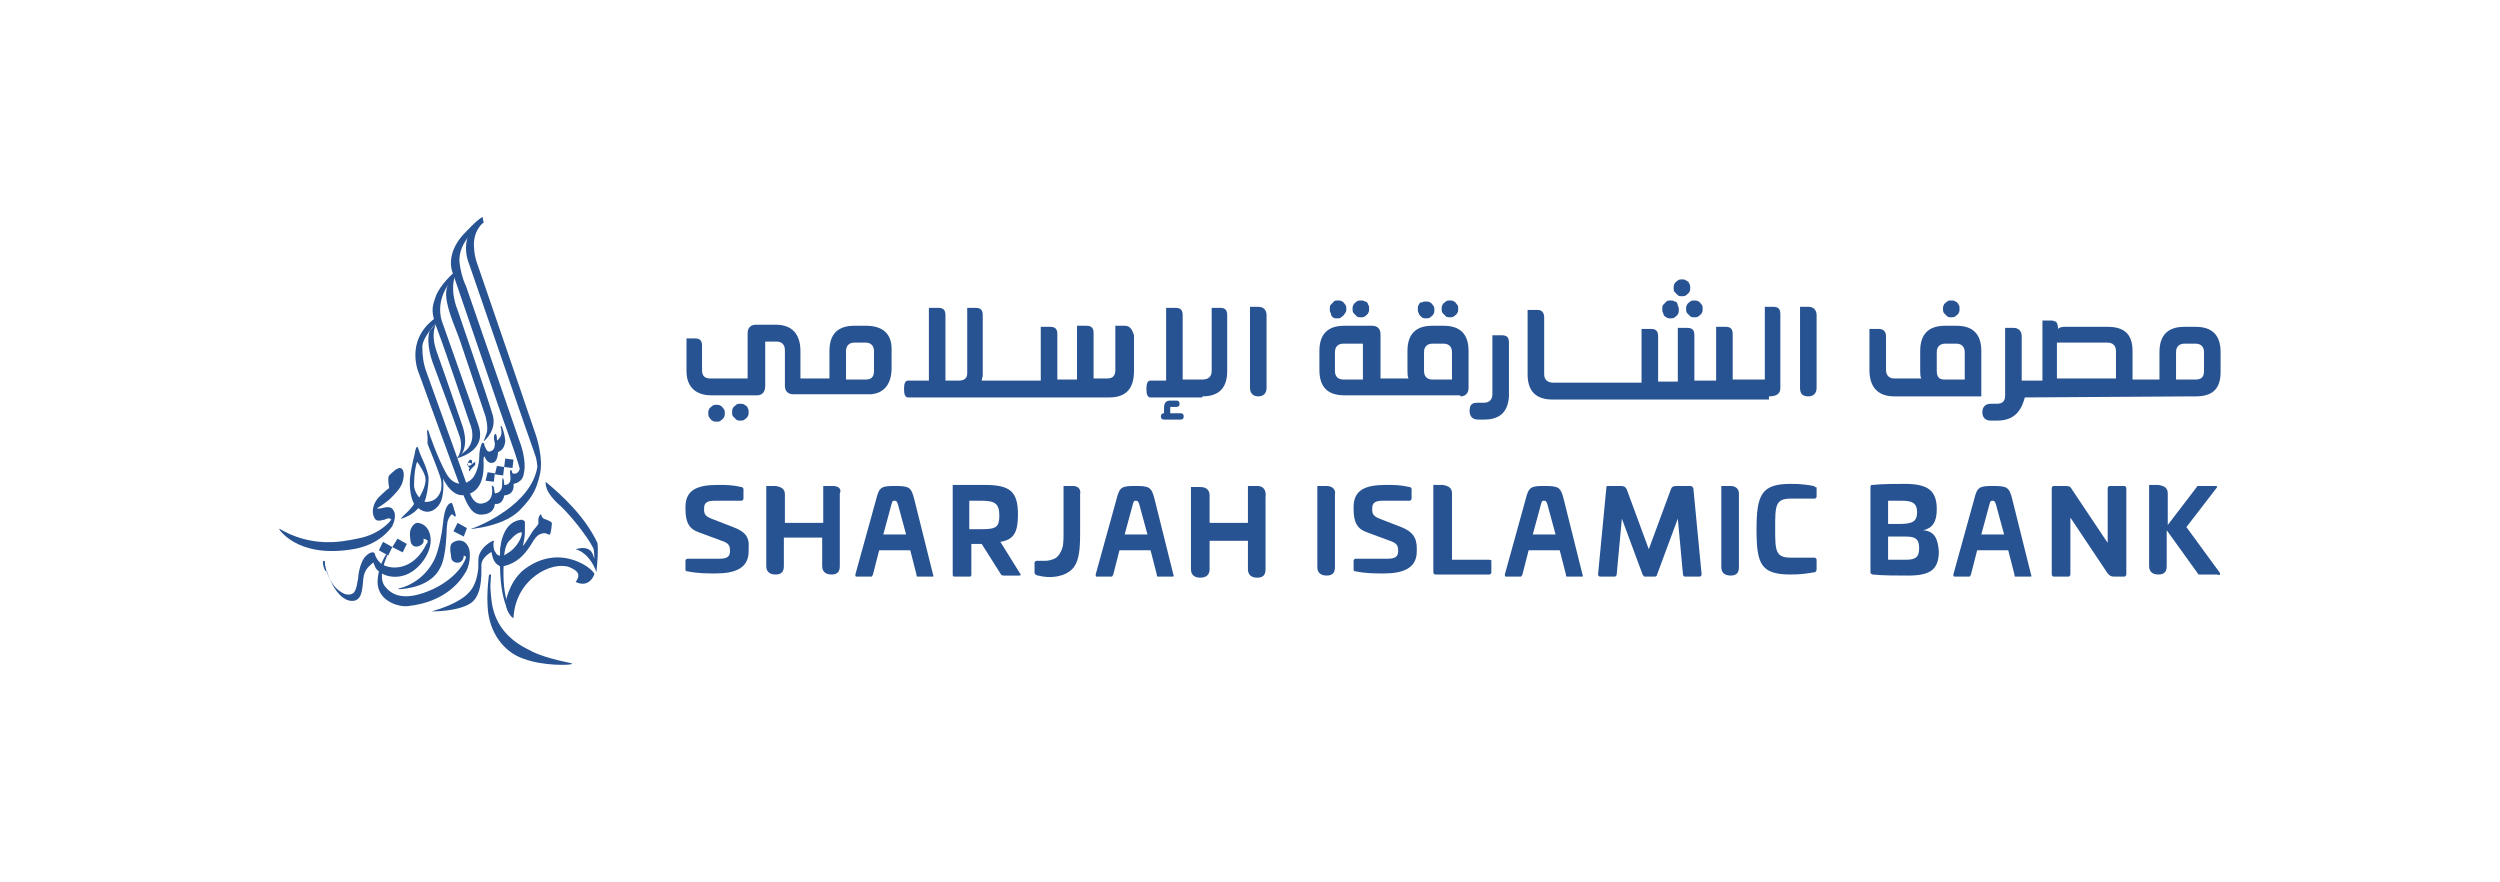 <svg width="170" height="60" viewBox="0 0 170 60" fill="none" xmlns="http://www.w3.org/2000/svg">
<g clip-path="url(#clip0_2589_28842)">
<path d="M85.564 20.862H85V26.381C85 26.739 85.211 26.954 85.564 26.954C85.916 26.954 86.127 26.739 86.127 26.381V21.435C86.127 21.077 85.916 20.862 85.564 20.862Z" fill="#285393"/>
<path d="M81.76 26.954C82.887 26.954 83.45 26.381 83.45 25.234V25.09V21.435C83.45 21.077 83.31 20.933 82.957 20.933H82.887H82.464H82.394V25.234C82.394 25.592 82.183 25.807 81.76 25.807H80.422V21.435C80.422 21.077 80.281 20.933 79.929 20.933H79.858H79.365H79.295V21.507V25.879H78.238C78.027 25.879 77.956 26.094 77.956 26.452C77.956 26.811 78.027 27.026 78.238 27.026H81.76V26.954Z" fill="#285393"/>
<path d="M99.933 27.957C99.933 28.316 100.144 28.531 100.496 28.531H100.919C101.975 28.531 102.539 28.029 102.609 26.954V24.158V23.298C102.609 22.94 102.468 22.797 102.116 22.797H101.553H101.482V23.37V23.442V26.81C101.482 27.169 101.271 27.384 100.919 27.384H100.496C100.074 27.384 99.933 27.527 99.933 27.957Z" fill="#285393"/>
<path d="M120.289 26.954C120.853 26.954 121.064 26.739 121.064 26.381V22.008V21.435V21.363C121.064 21.005 120.923 20.862 120.571 20.862H120.078H120.008V21.435V25.807H117.824V22.725C117.824 22.367 117.683 22.223 117.331 22.223H116.767H116.697V25.879H115.218V22.797C115.218 22.438 115.077 22.295 114.725 22.295H114.161H114.091V25.95H112.752V22.869C112.752 22.51 112.612 22.367 112.259 22.367H111.696H111.625V26.022H105.709H105.638C105.216 26.022 105.004 25.807 105.004 25.449V21.578C105.004 21.292 104.863 21.077 104.582 21.077C104.511 21.077 104.511 21.077 104.441 21.077C104.37 21.077 104.37 21.077 104.3 21.077H103.948H103.877V25.449C103.877 26.596 104.441 27.169 105.568 27.169H105.497H120.289V26.954Z" fill="#285393"/>
<path d="M99.299 26.954C99.651 26.954 99.862 26.739 99.862 26.381V23.872C99.862 22.725 99.299 22.152 98.172 22.152H97.397C96.27 22.152 95.707 22.725 95.707 23.872V25.162C95.707 25.377 95.707 25.592 95.777 25.736H93.875V22.725C93.875 22.367 93.664 22.152 93.312 22.152H91.41C90.283 22.152 89.719 22.725 89.719 23.872V25.162C89.719 26.309 90.283 26.882 91.41 26.882H99.299V26.954ZM92.678 25.807H91.339C90.987 25.807 90.776 25.592 90.776 25.234V23.944C90.776 23.585 90.987 23.37 91.339 23.37H92.255H92.678V25.807ZM96.834 23.944C96.834 23.585 97.045 23.37 97.397 23.37H98.172C98.524 23.37 98.735 23.585 98.735 23.944V25.807H97.397C97.045 25.807 96.834 25.592 96.834 25.234V23.944Z" fill="#285393"/>
<path d="M122.966 26.954C123.318 26.954 123.529 26.739 123.529 26.381V21.435C123.529 21.077 123.318 20.862 122.966 20.862H122.402V26.381C122.402 26.739 122.543 26.954 122.966 26.954Z" fill="#285393"/>
<path d="M134.729 26.954V23.872C134.729 22.725 134.166 22.152 133.039 22.152H132.264C131.137 22.152 130.573 22.725 130.573 23.872V25.162C130.573 25.377 130.573 25.592 130.644 25.736H128.812C128.46 25.736 128.249 25.52 128.249 25.162V22.869C128.249 22.51 128.038 22.367 127.756 22.367H127.122V25.162C127.122 26.309 127.685 26.954 128.812 26.954H134.729ZM133.602 25.807H132.193C131.841 25.807 131.7 25.592 131.7 25.234V23.944C131.7 23.585 131.912 23.37 132.264 23.37H133.039C133.391 23.37 133.602 23.585 133.602 23.944V25.807Z" fill="#285393"/>
<path d="M48.443 28.602C48.513 28.674 48.654 28.674 48.725 28.674C48.866 28.674 48.936 28.674 49.006 28.602C49.077 28.531 49.218 28.459 49.218 28.387C49.288 28.316 49.288 28.172 49.288 28.101C49.288 28.029 49.288 27.886 49.218 27.814C49.147 27.742 49.077 27.599 49.006 27.599C48.936 27.527 48.795 27.527 48.725 27.527C48.584 27.527 48.513 27.527 48.443 27.599C48.373 27.671 48.232 27.742 48.232 27.814C48.161 27.886 48.161 28.029 48.161 28.101C48.161 28.172 48.161 28.316 48.232 28.387C48.302 28.459 48.373 28.602 48.443 28.602Z" fill="#285393"/>
<path d="M50.627 27.527C50.556 27.456 50.415 27.456 50.345 27.456C50.204 27.456 50.133 27.456 50.063 27.527C49.993 27.599 49.852 27.671 49.852 27.742C49.781 27.814 49.781 27.957 49.781 28.029C49.781 28.101 49.781 28.244 49.852 28.316C49.922 28.388 49.993 28.459 50.063 28.531C50.133 28.603 50.274 28.603 50.345 28.603C50.415 28.603 50.556 28.603 50.627 28.531C50.697 28.459 50.838 28.388 50.838 28.316C50.908 28.244 50.908 28.101 50.908 28.029C50.908 27.957 50.908 27.814 50.838 27.742C50.838 27.671 50.767 27.599 50.627 27.527Z" fill="#285393"/>
<path d="M149.028 26.954H148.816H149.309C150.436 26.954 151 26.452 151 25.305V23.944C151 22.797 150.436 22.224 149.309 22.224H148.535C147.408 22.224 146.844 22.797 146.844 23.944V25.807H145.013V23.872C145.013 22.725 144.449 22.224 143.322 22.224H140.364C140.153 22.224 140.012 22.295 139.941 22.367V22.295C139.941 22.08 139.871 21.937 139.8 21.865C139.8 21.865 139.8 21.865 139.73 21.865C139.66 21.794 139.519 21.794 139.448 21.794H138.885V25.879C138.885 25.879 137.617 25.879 137.476 25.879V22.869C137.476 22.51 137.265 22.295 136.912 22.295H136.349V26.882C136.349 27.312 136.138 27.456 135.785 27.456H135.363C135.011 27.456 134.799 27.671 134.799 28.029C134.799 28.387 135.011 28.602 135.363 28.602H135.785C136.842 28.602 137.406 28.101 137.687 27.026L149.028 26.954ZM147.971 23.944C147.971 23.585 148.182 23.37 148.535 23.37H149.309C149.662 23.37 149.873 23.585 149.873 23.944V25.234C149.873 25.664 149.662 25.807 149.309 25.807H147.971V23.944ZM139.871 25.807V23.299H143.322C143.674 23.299 143.886 23.514 143.886 23.872V25.735H139.871V25.807Z" fill="#285393"/>
<path d="M58.868 22.151H58.093C56.966 22.151 56.402 22.725 56.402 23.872V25.735H54.43V23.872C54.43 22.725 53.867 22.08 52.74 22.08H51.401C51.049 22.08 50.838 22.295 50.838 22.653V25.735H48.302C47.879 25.735 47.739 25.52 47.739 25.162V23.513C47.739 23.155 47.598 23.012 47.245 23.012H46.752H46.682V25.162V25.233C46.682 26.309 47.316 26.882 48.372 26.882H51.401H51.472C51.824 26.882 52.035 26.667 52.035 26.237V23.227H52.81C53.162 23.227 53.373 23.442 53.373 23.8V26.237C53.373 26.595 53.585 26.81 53.937 26.81H54.148H57.459H59.22C60.136 26.739 60.629 26.094 60.629 25.018V23.728C60.629 22.725 60.065 22.151 58.868 22.151ZM59.431 25.233C59.431 25.663 59.22 25.807 58.868 25.807H57.529V23.872C57.529 23.513 57.741 23.298 58.093 23.298H58.868C59.22 23.298 59.431 23.513 59.431 23.872V25.233Z" fill="#285393"/>
<path d="M76.477 22.152H75.914H75.843V25.162C75.843 25.592 75.632 25.735 75.28 25.735H74.364V22.654C74.364 22.295 74.223 22.152 73.871 22.152H73.307H73.237V25.807H71.899V22.725C71.899 22.367 71.758 22.224 71.406 22.224H70.842H70.772V25.879H66.757C66.757 25.735 66.827 25.664 66.827 25.52V21.435C66.827 21.077 66.686 20.933 66.334 20.933H66.264H65.841H65.771V25.377C65.771 25.735 65.559 25.879 65.207 25.879H65.278H64.291V21.435C64.291 21.077 64.15 20.933 63.798 20.933H63.728H63.235H63.164V25.879H61.756C61.544 25.879 61.474 26.094 61.474 26.452C61.474 26.811 61.544 27.026 61.756 27.026H74.505H75.421C76.547 27.026 77.111 26.452 77.111 25.234V23.37V23.299V22.797C76.97 22.367 76.829 22.152 76.477 22.152Z" fill="#285393"/>
<path d="M90.635 21.578C90.706 21.65 90.846 21.65 90.917 21.65C91.058 21.65 91.128 21.65 91.198 21.578C91.269 21.507 91.41 21.435 91.41 21.363C91.551 21.22 91.551 21.148 91.551 21.005C91.551 20.933 91.551 20.79 91.48 20.718C91.41 20.647 91.339 20.503 91.269 20.503C91.198 20.432 91.058 20.432 90.987 20.432C90.846 20.432 90.776 20.432 90.706 20.503C90.635 20.575 90.565 20.647 90.494 20.718C90.424 20.79 90.424 20.933 90.424 21.005C90.424 21.148 90.424 21.22 90.494 21.292C90.494 21.435 90.565 21.507 90.635 21.578Z" fill="#285393"/>
<path d="M92.819 20.503C92.748 20.432 92.607 20.432 92.537 20.432C92.466 20.432 92.326 20.432 92.255 20.503C92.185 20.575 92.044 20.647 92.044 20.718C91.973 20.79 91.973 20.933 91.973 21.005C91.973 21.077 91.973 21.22 92.044 21.292C92.114 21.363 92.185 21.435 92.255 21.507C92.326 21.578 92.466 21.578 92.537 21.578C92.607 21.578 92.748 21.578 92.819 21.507C92.889 21.435 93.03 21.363 93.03 21.292C93.1 21.22 93.1 21.077 93.1 21.005C93.1 20.862 93.1 20.79 93.03 20.718C93.03 20.647 92.96 20.503 92.819 20.503Z" fill="#285393"/>
<path d="M96.693 21.578C96.763 21.65 96.904 21.65 96.974 21.65C97.045 21.65 97.186 21.65 97.256 21.578C97.327 21.507 97.468 21.435 97.468 21.363C97.538 21.292 97.538 21.148 97.538 21.077C97.538 21.005 97.538 20.861 97.468 20.79C97.397 20.718 97.327 20.575 97.256 20.575C97.186 20.503 97.045 20.503 96.974 20.503C96.834 20.503 96.763 20.503 96.693 20.575C96.622 20.503 96.481 20.646 96.481 20.718C96.411 20.79 96.411 20.933 96.411 21.005C96.411 21.148 96.411 21.22 96.481 21.292C96.481 21.435 96.622 21.507 96.693 21.578Z" fill="#285393"/>
<path d="M98.876 20.503C98.806 20.432 98.665 20.432 98.594 20.432C98.524 20.432 98.383 20.432 98.313 20.503C98.242 20.575 98.101 20.647 98.101 20.718C98.031 20.79 98.031 20.933 98.031 21.005C98.031 21.077 98.031 21.22 98.101 21.292C98.172 21.363 98.242 21.435 98.313 21.507C98.383 21.578 98.524 21.578 98.594 21.578C98.665 21.578 98.806 21.578 98.876 21.507C98.947 21.435 99.087 21.363 99.087 21.292C99.158 21.22 99.158 21.077 99.158 21.005C99.158 20.862 99.158 20.79 99.087 20.718C99.017 20.647 98.947 20.503 98.876 20.503Z" fill="#285393"/>
<path d="M113.316 21.578C113.386 21.65 113.527 21.65 113.598 21.65C113.668 21.65 113.809 21.65 113.879 21.578C113.95 21.507 114.091 21.435 114.091 21.363C114.161 21.292 114.161 21.148 114.161 21.077C114.161 21.005 114.161 20.862 114.091 20.79C114.091 20.647 114.02 20.503 113.879 20.503C113.809 20.432 113.668 20.432 113.598 20.432C113.457 20.432 113.386 20.432 113.316 20.503C113.245 20.575 113.175 20.647 113.105 20.718C113.034 20.79 113.034 20.933 113.034 21.005C113.034 21.148 113.034 21.22 113.105 21.292C113.105 21.435 113.175 21.507 113.316 21.578Z" fill="#285393"/>
<path d="M115.499 20.503C115.429 20.432 115.288 20.432 115.218 20.432C115.147 20.432 115.006 20.432 114.936 20.503C114.865 20.575 114.725 20.647 114.725 20.718C114.654 20.79 114.654 20.933 114.654 21.005C114.654 21.077 114.654 21.22 114.725 21.292C114.795 21.363 114.865 21.435 114.936 21.507C115.006 21.578 115.147 21.578 115.218 21.578C115.288 21.578 115.429 21.578 115.499 21.507C115.57 21.435 115.711 21.363 115.711 21.292C115.781 21.22 115.781 21.077 115.781 21.005C115.781 20.862 115.781 20.79 115.711 20.718C115.64 20.647 115.57 20.503 115.499 20.503Z" fill="#285393"/>
<path d="M114.654 19.07C114.584 18.998 114.443 18.998 114.372 18.998C114.302 18.998 114.161 18.998 114.091 19.07C114.02 19.141 113.879 19.213 113.879 19.285C113.809 19.356 113.809 19.5 113.809 19.571C113.809 19.715 113.809 19.787 113.879 19.858C113.95 19.93 114.02 20.002 114.091 20.073C114.161 20.145 114.302 20.145 114.372 20.145C114.443 20.145 114.584 20.145 114.654 20.073C114.725 20.002 114.866 19.93 114.866 19.858C114.936 19.787 114.936 19.643 114.936 19.571C114.936 19.5 114.936 19.356 114.866 19.285C114.866 19.213 114.795 19.141 114.654 19.07Z" fill="#285393"/>
<path d="M132.968 20.503C132.898 20.432 132.757 20.432 132.686 20.432C132.616 20.432 132.475 20.432 132.405 20.503C132.334 20.575 132.193 20.647 132.193 20.718C132.123 20.79 132.123 20.933 132.123 21.005C132.123 21.077 132.123 21.22 132.193 21.292C132.264 21.363 132.334 21.435 132.405 21.507C132.475 21.578 132.616 21.578 132.686 21.578C132.757 21.578 132.898 21.578 132.968 21.507C133.038 21.435 133.179 21.363 133.179 21.292C133.25 21.22 133.25 21.077 133.25 21.005C133.25 20.862 133.25 20.79 133.179 20.718C133.179 20.647 133.038 20.503 132.968 20.503Z" fill="#285393"/>
<path d="M80.281 28.101H79.647C79.576 28.101 79.576 28.101 79.576 28.101V27.742C79.576 27.671 79.576 27.671 79.576 27.671H79.999C80.14 27.671 80.21 27.599 80.21 27.456C80.21 27.312 80.14 27.241 79.999 27.241H79.576C79.295 27.241 79.154 27.384 79.154 27.742V28.029C79.154 28.029 79.154 28.029 79.154 28.101C79.013 28.101 78.942 28.172 78.942 28.316C78.942 28.459 79.013 28.531 79.154 28.531H80.281C80.422 28.531 80.492 28.459 80.492 28.316C80.492 28.172 80.422 28.101 80.281 28.101Z" fill="#285393"/>
<path d="M90.212 33.046H89.579V38.565C89.579 38.923 89.79 39.138 90.212 39.138C90.635 39.138 90.776 38.923 90.776 38.565V33.62C90.846 33.333 90.635 33.046 90.212 33.046Z" fill="#285393"/>
<path d="M117.683 33.046H117.049V38.565C117.049 38.923 117.26 39.138 117.683 39.138C118.106 39.138 118.247 38.923 118.247 38.565V33.548C118.247 33.261 118.035 33.046 117.683 33.046Z" fill="#285393"/>
<path d="M49.852 35.842L48.373 35.268C48.02 35.125 47.879 34.981 47.879 34.695V34.551C47.879 34.193 48.091 34.05 48.584 34.05H50.415C50.486 34.05 50.556 33.978 50.556 33.906V33.261C50.556 33.19 50.486 33.118 50.415 33.118C49.781 32.975 49.429 32.975 48.795 32.975C47.386 32.975 46.612 33.333 46.612 34.48V34.623C46.612 35.555 46.893 35.985 47.527 36.2L49.077 36.773C49.499 36.917 49.64 37.06 49.64 37.418V37.49C49.64 37.849 49.429 37.992 48.936 37.992H46.752C46.682 37.992 46.612 38.063 46.612 38.135V38.709C46.612 38.78 46.612 38.852 46.752 38.852C47.457 38.995 48.091 38.995 48.654 38.995C49.993 38.995 50.908 38.637 50.908 37.49V37.275C50.979 36.487 50.627 36.128 49.852 35.842Z" fill="#285393"/>
<path d="M62.178 33.978C61.967 33.118 61.826 33.046 60.84 33.046C59.924 33.046 59.783 33.118 59.572 33.978L58.163 39.067C58.163 39.139 58.163 39.21 58.234 39.21H59.22C59.29 39.21 59.29 39.21 59.361 39.067L59.783 37.418H61.897L62.319 39.067C62.319 39.139 62.319 39.21 62.389 39.21H63.376C63.446 39.21 63.517 39.21 63.446 39.067L62.178 33.978ZM60.065 36.343L60.629 34.265C60.699 34.05 60.699 34.05 60.84 34.05C60.981 34.05 60.981 34.121 61.051 34.265L61.615 36.343H60.065Z" fill="#285393"/>
<path d="M68.025 36.845C68.94 36.702 69.222 36.2 69.222 34.981C69.222 33.405 68.659 32.975 66.968 32.975H64.784V33.19V33.691V39.067C64.784 39.139 64.784 39.21 64.925 39.21H65.911C65.982 39.21 66.052 39.21 66.052 39.067V36.988H66.757L68.025 38.995C68.095 39.139 68.165 39.139 68.306 39.139H69.292C69.433 39.139 69.433 39.067 69.363 38.995L68.025 36.845ZM66.757 35.985H65.911V34.05H66.757C67.672 34.05 67.954 34.265 67.954 35.053C67.954 35.842 67.743 35.985 66.757 35.985Z" fill="#285393"/>
<path d="M78.52 33.978C78.308 33.118 78.168 33.046 77.181 33.046C76.266 33.046 76.125 33.118 75.914 33.978L74.505 39.067C74.505 39.139 74.505 39.21 74.575 39.21H75.561C75.632 39.21 75.632 39.21 75.702 39.067L76.125 37.418H78.238L78.661 39.067C78.661 39.139 78.661 39.21 78.731 39.21H79.717C79.788 39.21 79.858 39.21 79.788 39.067L78.52 33.978ZM76.477 36.343L77.041 34.265C77.111 34.05 77.111 34.05 77.252 34.05C77.393 34.05 77.393 34.121 77.463 34.265L78.027 36.343H76.477Z" fill="#285393"/>
<path d="M95.284 35.842L93.805 35.268C93.453 35.125 93.312 34.981 93.312 34.695V34.551C93.312 34.193 93.523 34.05 94.016 34.05H95.847C95.918 34.05 95.988 33.978 95.988 33.906V33.261C95.988 33.19 95.918 33.118 95.847 33.118C95.213 32.975 94.861 32.975 94.227 32.975C92.819 32.975 92.044 33.333 92.044 34.48V34.623C92.044 35.555 92.326 35.985 92.96 36.2L94.509 36.773C94.932 36.917 95.073 37.06 95.073 37.418V37.49C95.073 37.849 94.861 37.992 94.368 37.992H92.185C92.114 37.992 92.044 38.063 92.044 38.135V38.709C92.044 38.78 92.044 38.852 92.185 38.852C92.889 38.995 93.523 38.995 94.087 38.995C95.425 38.995 96.341 38.637 96.341 37.49V37.275C96.341 36.487 95.988 36.128 95.284 35.842Z" fill="#285393"/>
<path d="M101.271 38.063H98.735V34.193V33.548C98.735 33.19 98.524 33.046 98.101 32.975H97.467V34.121V38.924C97.467 38.995 97.538 39.067 97.608 39.067H101.271C101.341 39.067 101.412 38.995 101.412 38.924V38.063C101.341 38.135 101.341 38.063 101.271 38.063Z" fill="#285393"/>
<path d="M106.342 33.978C106.131 33.118 105.99 33.046 105.004 33.046C104.088 33.046 103.948 33.118 103.736 33.978L102.328 39.067C102.328 39.139 102.328 39.21 102.398 39.21H103.384C103.455 39.21 103.455 39.21 103.525 39.067L103.948 37.418H106.061L106.483 39.067C106.483 39.139 106.483 39.21 106.554 39.21H107.54C107.61 39.21 107.681 39.21 107.61 39.067L106.342 33.978ZM104.229 36.343L104.793 34.265C104.863 34.05 104.863 34.05 105.004 34.05C105.145 34.05 105.145 34.121 105.215 34.265L105.779 36.343H104.229Z" fill="#285393"/>
<path d="M114.936 33.046H114.02C113.738 33.046 113.668 33.118 113.598 33.333L112.118 37.347L110.639 33.333C110.569 33.118 110.428 33.046 110.217 33.046H109.301C109.23 33.046 109.23 33.118 109.23 33.19L108.667 39.067C108.667 39.139 108.737 39.21 108.808 39.21H109.794C109.864 39.21 109.935 39.139 109.935 39.067L110.287 35.268L111.696 39.067C111.766 39.139 111.766 39.21 111.837 39.21H112.541C112.611 39.21 112.682 39.139 112.682 39.067L114.091 35.268L114.443 39.067C114.443 39.139 114.513 39.21 114.584 39.21H115.57C115.64 39.21 115.711 39.139 115.711 39.067L115.147 33.19C115.077 33.118 115.077 33.046 114.936 33.046Z" fill="#285393"/>
<path d="M123.318 33.046C122.966 32.974 122.473 32.903 121.768 32.903C119.796 32.903 119.444 33.62 119.444 35.985C119.444 38.35 119.726 39.067 121.768 39.067C122.473 39.067 122.895 38.995 123.318 38.923C123.459 38.923 123.529 38.852 123.529 38.708V38.063C123.529 37.992 123.459 37.92 123.388 37.92H121.768C120.712 37.92 120.712 37.418 120.712 35.913C120.712 34.408 120.712 33.906 121.768 33.906H123.388C123.459 33.906 123.529 33.835 123.529 33.763V33.118C123.529 33.19 123.459 33.118 123.318 33.046Z" fill="#285393"/>
<path d="M130.784 36.056C131.418 35.913 131.7 35.483 131.7 34.623C131.7 33.333 131.066 32.903 129.517 32.903C128.883 32.903 128.037 32.903 127.333 32.974C127.263 32.974 127.192 32.974 127.192 33.118V38.923C127.192 38.995 127.192 38.995 127.333 39.067C128.037 39.139 129.024 39.139 129.728 39.139C131.207 39.139 131.841 38.78 131.841 37.49C131.771 36.63 131.559 36.128 130.784 36.056ZM128.39 34.05H129.305C130.01 34.05 130.362 34.193 130.362 34.838C130.362 35.483 130.01 35.627 129.164 35.627H128.39V34.05ZM129.587 38.063H128.39V36.486H129.587C130.221 36.486 130.503 36.63 130.503 37.275C130.503 37.92 130.221 38.063 129.587 38.063Z" fill="#285393"/>
<path d="M136.842 33.978C136.631 33.118 136.49 33.046 135.504 33.046C134.588 33.046 134.447 33.118 134.236 33.978L132.827 39.067C132.827 39.139 132.827 39.21 132.898 39.21H133.884C133.954 39.21 133.954 39.21 134.025 39.067L134.447 37.418H136.56L136.983 39.067C136.983 39.139 136.983 39.21 137.053 39.21H138.04C138.11 39.21 138.18 39.21 138.11 39.067L136.842 33.978ZM134.729 36.343L135.292 34.265C135.363 34.05 135.363 34.05 135.504 34.05C135.645 34.05 135.645 34.121 135.715 34.265L136.279 36.343H134.729Z" fill="#285393"/>
<path d="M144.449 33.046H143.463C143.393 33.046 143.322 33.118 143.322 33.19V36.916L140.928 33.333C140.787 33.118 140.787 33.046 140.434 33.046H139.66C139.589 33.046 139.519 33.118 139.519 33.19V39.067C139.519 39.139 139.589 39.21 139.66 39.21H140.646C140.716 39.21 140.787 39.139 140.787 39.067V35.196L143.322 38.995C143.463 39.138 143.534 39.21 143.745 39.21H144.449C144.52 39.21 144.59 39.139 144.59 39.067V33.19C144.59 33.118 144.52 33.046 144.449 33.046Z" fill="#285393"/>
<path d="M150.93 38.924L148.676 35.842L150.718 33.19C150.789 33.118 150.789 33.046 150.648 33.046H149.521C149.45 33.046 149.38 33.046 149.38 33.118L147.408 35.698V34.121V33.548C147.408 33.19 147.196 33.046 146.774 32.975H146.14V34.05V37.92V38.493C146.14 38.852 146.351 39.067 146.774 39.067C147.196 39.067 147.337 38.852 147.337 38.493V37.92V36.057L149.45 38.995C149.45 39.067 149.521 39.067 149.591 39.067H150.718C151 39.139 151 39.067 150.93 38.924Z" fill="#285393"/>
<path d="M56.614 33.046H55.98V35.053V35.555H53.373V35.125V33.62C53.373 33.261 53.162 33.118 52.74 33.046H52.106V35.053V37.992V38.493C52.106 38.852 52.317 39.067 52.74 39.067C53.162 39.067 53.303 38.852 53.303 38.493V37.992V36.558H55.909V37.992V38.493C55.909 38.852 56.121 39.067 56.543 39.067C56.966 39.067 57.107 38.852 57.107 38.493V37.992V35.053V33.548C57.248 33.261 57.036 33.046 56.614 33.046Z" fill="#285393"/>
<path d="M72.955 33.046H72.321V34.695V36.2C72.321 36.702 72.321 37.132 72.18 37.418C72.11 37.562 72.04 37.705 71.969 37.777C71.899 37.848 71.899 37.848 71.828 37.92C71.617 38.063 71.265 38.135 71.124 38.135H70.49C70.419 38.135 70.349 38.207 70.349 38.278V38.923C70.349 39.067 70.419 39.067 70.56 39.139C70.701 39.139 70.842 39.21 70.983 39.21C71.406 39.282 72.462 39.282 73.026 38.565C73.378 38.063 73.448 37.347 73.448 36.272V35.77V33.62C73.519 33.261 73.307 33.046 72.955 33.046Z" fill="#285393"/>
<path d="M85.493 33.046H84.859V35.053V35.555H82.253V35.125V33.691C82.253 33.333 82.042 33.118 81.619 33.118H80.985V38.278V38.708C80.985 39.067 81.196 39.282 81.619 39.282C82.042 39.282 82.253 39.067 82.253 38.708V38.207V36.773H83.662H84.859V38.35V38.708C84.859 39.067 85.07 39.282 85.493 39.282C85.916 39.282 86.057 39.067 86.057 38.708V38.207V35.268V33.835C86.127 33.333 85.916 33.046 85.493 33.046Z" fill="#285393"/>
<path d="M30.904 18.496C30.904 18.496 29.918 19.356 29.636 20.145C29.354 20.933 29.284 21.22 29.777 22.51C30.27 23.8 31.96 28.817 31.96 28.817C31.96 28.817 32.524 30.036 31.538 30.753C31.538 30.753 30.904 31.254 31.045 31.183C31.186 31.111 33.158 30.681 32.524 28.889C32.242 28.029 30.059 21.865 30.059 21.865C30.059 21.865 29.425 20.288 30.974 18.783L30.904 18.496Z" fill="#285393"/>
<path d="M32.947 29.964C32.947 29.964 33.792 29.247 33.51 28.244C33.228 27.241 31.115 21.077 31.115 21.077C31.115 21.077 30.481 19.643 31.045 18.496C31.045 18.496 30.27 19.141 30.34 20.145C30.411 21.148 31.045 22.438 31.326 23.299C31.608 24.159 33.017 28.316 33.017 28.316C33.017 28.316 33.228 29.104 33.087 29.462C32.947 29.892 32.806 30.108 32.947 29.964Z" fill="#285393"/>
<path d="M29.706 21.937C29.706 21.937 29.213 22.582 29.706 23.944C30.2 25.305 31.397 28.817 31.397 28.817C31.397 28.817 31.96 30.179 31.327 30.968L31.115 31.111C31.115 31.111 31.538 30.538 31.256 29.678C30.974 28.817 29.425 24.66 29.425 24.66C29.425 24.66 28.932 23.37 29.213 22.51L29.706 21.937Z" fill="#285393"/>
<path d="M32.101 31.541V31.326C32.101 31.326 32.031 31.254 31.96 31.254C31.89 31.326 31.749 31.469 31.82 31.684C31.89 31.828 31.96 31.828 31.96 31.828L31.89 31.899V32.043C31.89 32.043 31.96 32.043 32.031 31.899C32.172 31.756 32.313 31.613 32.313 31.613V31.398C32.313 31.398 32.101 31.541 32.031 31.613C31.96 31.684 31.82 31.684 31.749 31.613C31.749 31.541 31.82 31.469 31.89 31.469C32.031 31.469 32.101 31.541 32.101 31.541Z" fill="#285393"/>
<path d="M34.355 31.183L34.285 31.756L34.849 31.828L34.919 31.254L34.355 31.183Z" fill="#285393"/>
<path d="M33.792 31.685L33.651 32.258L34.215 32.33L34.285 31.756L33.792 31.685Z" fill="#285393"/>
<path d="M33.158 32.114L33.017 32.688L33.581 32.759L33.651 32.186L33.158 32.114Z" fill="#285393"/>
<path d="M34.848 41.934C34.848 41.934 33.933 41.217 34.003 37.92H34.285C34.285 37.92 34.003 40.357 34.778 41.647L34.848 41.934Z" fill="#285393"/>
<path d="M35.342 31.899C35.342 31.899 35.342 31.684 34.496 29.319C34.285 28.817 30.763 18.496 30.763 18.496C30.763 18.496 30.27 17.35 31.468 15.988C31.679 15.773 32.454 14.913 32.806 14.769L32.876 15.128C32.876 15.128 31.045 16.346 31.256 17.923C31.397 18.926 31.679 19.428 31.679 19.428L35.342 30.036C35.342 30.036 35.835 31.254 35.623 32.186C35.553 32.831 34.919 32.903 34.919 32.903C34.919 32.903 35.06 33.62 34.285 33.691C34.285 33.691 34.215 34.336 33.651 34.265C33.651 34.265 33.651 34.91 32.876 34.981C32.101 35.125 31.749 34.265 31.468 33.548C31.186 32.831 28.509 25.449 28.509 25.449C28.509 25.449 27.453 23.227 29.566 21.65L29.636 22.008C29.636 22.008 28.72 22.94 28.72 23.585C28.72 24.23 28.791 24.732 29.002 25.305C29.213 25.879 31.96 33.548 31.96 33.548C31.96 33.548 32.242 34.48 32.947 34.193C33.651 33.978 33.44 33.118 33.44 33.046C33.44 32.974 33.51 33.046 33.581 33.118C33.581 33.19 33.651 33.548 33.651 33.548C33.651 33.548 34.144 33.548 34.144 32.974C34.144 32.401 34.215 32.473 34.215 32.544C34.285 32.616 34.285 32.974 34.285 32.974C34.285 32.974 34.778 33.046 34.708 32.401C34.637 31.899 34.708 31.971 34.778 31.971L34.849 32.186C34.849 32.186 35.201 32.33 35.342 31.899Z" fill="#285393"/>
<path d="M28.509 33.835C28.157 33.405 28.157 33.046 28.157 33.046C28.157 31.828 28.368 31.398 28.368 31.398C28.368 31.398 28.932 32.186 28.932 32.545C29.002 33.046 28.509 33.835 28.509 33.835ZM34.355 30.036C34.355 29.606 34.144 28.961 34.074 28.961C34.003 28.961 34.074 29.176 34.074 29.176C34.144 29.463 34.074 29.678 33.933 29.821C33.792 30.036 33.792 29.893 33.792 29.893C33.792 29.893 33.792 29.391 33.651 29.534C33.51 29.678 33.651 30.108 33.651 30.179C33.651 30.251 33.651 30.609 33.369 30.681C33.087 30.825 33.017 30.394 32.947 30.323C32.947 30.251 32.947 30.108 32.806 30.108C32.735 30.108 32.594 30.609 32.594 30.968C32.594 31.326 32.524 31.971 32.172 32.473C31.749 32.975 30.904 33.19 30.34 32.186C29.777 31.183 29.143 29.391 29.143 29.319C29.073 29.176 29.073 29.176 29.073 29.248C29.002 29.248 29.073 29.606 29.073 29.749C29.073 29.893 29.073 30.179 29.073 30.179C29.073 30.179 29.918 32.258 29.988 32.616C30.059 32.975 29.988 33.333 29.988 33.333C29.706 34.265 28.861 34.121 28.861 34.121C29.002 33.835 29.143 33.118 29.143 32.473C29.073 31.828 28.509 30.825 28.509 30.681C28.439 30.538 28.439 30.394 28.368 30.394C28.298 30.394 28.298 30.466 28.227 30.681C28.227 30.896 28.016 31.398 27.875 32.545C27.805 33.691 28.157 34.265 28.157 34.265C27.946 34.623 27.593 34.91 27.382 35.125C27.171 35.34 27.312 35.268 27.312 35.268C28.157 34.982 28.439 34.551 28.439 34.551C28.861 34.91 29.425 34.91 29.847 34.337C30.27 33.763 30.129 32.545 30.129 32.545C30.129 32.545 30.763 33.978 31.749 33.62C33.087 33.333 32.876 31.47 32.876 31.255C32.876 31.04 32.947 31.04 32.947 31.04C33.017 31.183 33.158 31.541 33.51 31.47C33.862 31.398 33.862 30.753 33.862 30.753C34.144 30.609 34.285 30.466 34.355 30.036Z" fill="#285393"/>
<path d="M21.958 38.207C21.958 38.207 21.958 38.135 22.029 38.135C22.099 38.135 22.099 38.207 22.099 38.35C22.099 38.422 22.311 39.855 23.367 40.357C23.367 40.357 23.79 40.572 24.072 40.285C24.283 39.998 24.283 39.568 24.353 39.353C24.353 39.21 24.424 38.422 24.776 37.92C25.198 37.418 25.48 37.562 25.48 37.633C25.48 37.705 25.692 38.35 26.255 38.493C26.819 38.708 28.157 38.708 29.002 36.988C29.073 36.916 29.143 36.773 29.002 36.702C28.861 36.63 28.791 36.63 28.791 36.63C28.791 36.63 28.861 36.845 28.72 36.988C28.579 37.132 28.157 37.346 27.946 36.916C27.946 36.916 27.875 36.702 27.875 36.271C27.875 35.913 28.157 35.555 28.368 35.555C28.65 35.555 29.213 35.77 29.284 36.63C29.354 37.49 28.65 38.565 27.805 38.995C26.959 39.425 25.973 39.21 25.551 38.637C25.551 38.637 25.41 38.35 25.41 38.278C25.41 38.278 25.41 38.207 25.269 38.35C25.128 38.493 24.776 38.708 24.705 39.353C24.635 40.07 24.635 40.93 23.86 40.859C23.085 40.787 22.451 39.64 22.24 38.852C22.099 38.923 21.958 38.493 21.958 38.207Z" fill="#285393"/>
<path d="M27.1 40.07C27.1 40.07 27.1 39.999 27.171 39.999C27.241 39.999 28.791 39.64 29.566 37.992C29.847 37.347 30.059 36.272 30.129 35.555C30.2 34.838 30.34 34.265 30.693 34.193C30.693 34.193 30.763 34.193 30.834 34.48C30.904 34.767 31.045 35.053 30.974 35.125C30.904 35.125 30.834 35.053 30.763 34.981C30.693 34.91 30.411 35.34 30.411 35.627C30.34 35.913 30.411 37.777 29.918 38.637C29.495 39.497 28.439 39.999 27.1 40.07Z" fill="#285393"/>
<path d="M31.538 37.776C31.538 37.776 31.538 38.063 31.326 38.207C31.045 38.35 30.763 38.207 30.693 37.992C30.693 37.776 30.481 37.132 30.763 36.916C31.045 36.701 31.538 36.63 31.82 37.132C32.101 37.633 31.89 38.637 31.608 38.995C31.397 39.353 30.411 40.93 27.734 41.217C27.1 41.289 25.48 40.858 25.692 39.282C25.762 38.708 25.973 38.135 26.255 37.705C26.255 37.705 26.326 37.633 26.326 37.776C26.326 37.848 25.692 39.067 26.114 39.783C26.607 40.5 27.523 40.93 29.425 40.07C31.256 39.21 31.679 37.992 31.679 37.92C31.749 37.848 31.538 37.776 31.538 37.776Z" fill="#285393"/>
<path d="M26.466 33.978C26.748 33.691 27.241 33.261 27.382 32.76C27.523 32.258 27.453 31.899 27.241 31.828C27.03 31.756 26.607 32.186 26.466 32.33C26.326 32.473 26.466 33.19 26.466 33.19C26.466 33.19 26.255 33.333 26.114 33.476C25.973 33.62 25.551 33.906 25.41 34.408C25.269 34.838 25.41 35.197 25.551 35.34C25.692 35.483 26.185 35.34 26.326 35.268C26.537 35.197 26.607 35.34 26.607 35.34C26.607 35.34 25.903 36.343 24.283 36.63C23.226 36.845 21.184 37.275 18.93 35.913C18.93 35.913 20.127 37.992 24.001 37.347C25.762 37.06 26.537 35.985 26.678 35.77C26.819 35.483 26.959 34.981 26.748 34.695C26.607 34.408 26.255 34.48 25.973 34.551C25.692 34.623 25.621 34.551 25.621 34.551C25.692 34.551 26.114 34.265 26.466 33.978Z" fill="#285393"/>
<path d="M26.044 36.845L26.678 37.203L26.396 37.777L25.762 37.418L26.044 36.845Z" fill="#285393"/>
<path d="M27.03 36.63L27.664 36.988L27.382 37.562L26.678 37.203L27.03 36.63Z" fill="#285393"/>
<path d="M31.115 35.555L31.749 35.913L31.538 36.486L30.834 36.128L31.115 35.555Z" fill="#285393"/>
<path d="M33.228 39.282C33.228 39.282 33.228 38.995 33.369 39.067C33.44 39.067 33.299 39.568 33.369 40.285C33.44 41.002 33.44 43.009 36.046 44.227C36.046 44.227 36.68 44.657 38.793 45.087C38.793 45.087 38.934 45.087 38.863 45.159C38.793 45.231 36.962 45.302 35.623 44.801C34.285 44.371 33.228 43.009 33.158 41.217C33.158 41.074 33.087 40.5 33.228 39.282Z" fill="#285393"/>
<path d="M40.624 36.917C39.779 35.125 38.229 33.691 37.102 32.76C37.102 33.19 37.243 33.548 37.877 34.193C38.582 34.766 39.92 36.415 40.343 37.275C40.413 37.418 40.413 37.848 40.413 37.992C40.343 37.92 40.343 36.988 39.145 37.347C39.92 37.562 40.413 38.422 40.554 38.923C40.624 38.278 40.695 37.347 40.624 36.917Z" fill="#285393"/>
<path d="M35.482 38.852C35.13 39.21 34.778 39.64 34.496 40.5C34.144 41.432 34.919 42.149 34.919 42.006C35.06 39.354 37.525 38.135 38.722 38.565C39.004 38.709 39.638 38.924 39.145 39.569C39.145 39.569 39.99 40.07 40.413 39.067C40.554 38.852 38.089 36.702 35.482 38.852Z" fill="#285393"/>
<path d="M32.806 14.769L32.876 15.128C32.876 15.128 32.101 15.701 32.242 16.919C32.242 16.919 32.242 17.421 32.524 18.138C32.806 18.926 36.398 29.462 36.398 29.462C36.398 29.462 37.032 31.183 36.68 32.401C36.468 33.19 36.328 33.691 35.342 34.695C34.355 35.698 32.454 35.913 32.454 35.913C32.454 35.913 31.749 36.056 32.172 35.913C32.594 35.77 36.116 34.336 36.539 31.756C36.539 31.613 36.468 31.111 36.398 30.968C36.328 30.824 31.89 17.923 31.89 17.923C31.89 17.923 31.045 16.059 32.806 14.769Z" fill="#285393"/>
<path d="M36.962 35.268C36.891 35.197 36.821 35.125 36.821 35.053C36.821 34.981 36.75 34.981 36.75 34.981C36.609 35.125 36.609 35.34 36.609 35.34C36.609 35.555 36.609 35.627 36.609 35.627C36.609 35.627 36.468 35.842 36.328 35.985C36.187 36.128 35.764 36.917 35.553 37.132C35.623 36.845 35.694 36.487 35.694 36.128C35.694 35.985 35.694 35.842 35.694 35.627V35.555C35.694 35.483 35.694 35.411 35.623 35.411C35.553 35.34 35.482 35.34 35.482 35.34C34.637 35.411 34.144 36.128 34.003 37.347V37.418C34.003 37.49 34.003 37.562 34.003 37.705V37.777H33.933C33.721 37.705 33.721 37.562 33.651 37.49C33.581 37.418 33.51 36.988 33.581 36.845C33.581 36.845 33.581 36.845 33.581 36.773C33.581 36.773 33.581 36.773 33.51 36.773C32.806 37.132 32.665 37.562 32.594 37.705C32.524 37.848 32.524 38.135 32.524 38.35V38.637C32.454 39.354 32.242 39.927 31.89 40.285C31.256 41.002 29.847 41.432 29.354 41.575C29.566 41.575 31.186 41.575 32.031 41.002C32.735 40.5 32.735 39.282 32.735 38.709V38.422C32.735 37.92 33.369 37.562 33.369 37.562H33.44V37.633C33.44 37.633 33.51 38.207 33.862 38.422C33.862 38.422 33.933 38.422 33.933 38.493H34.003C34.144 38.493 34.215 38.493 34.285 38.493C35.13 38.279 35.623 37.777 36.046 37.132C36.468 36.415 36.609 36.343 36.891 36.272C37.173 36.2 37.314 36.415 37.384 36.343C37.455 36.343 37.525 35.698 37.525 35.627C37.596 35.483 37.173 35.34 36.962 35.268ZM34.708 36.702C35.201 36.128 35.482 36.2 35.482 36.2V36.272C35.482 36.558 35.13 37.275 34.496 37.633C34.496 37.633 34.426 37.705 34.355 37.705C34.355 37.705 34.355 37.705 34.285 37.777V37.705C34.355 37.203 34.496 36.845 34.708 36.702Z" fill="#285393"/>
</g>
<defs>
<clipPath id="clip0_2589_28842">
<rect width="132" height="30.462" fill="white" transform="translate(19 14.769)"/>
</clipPath>
</defs>
</svg>
